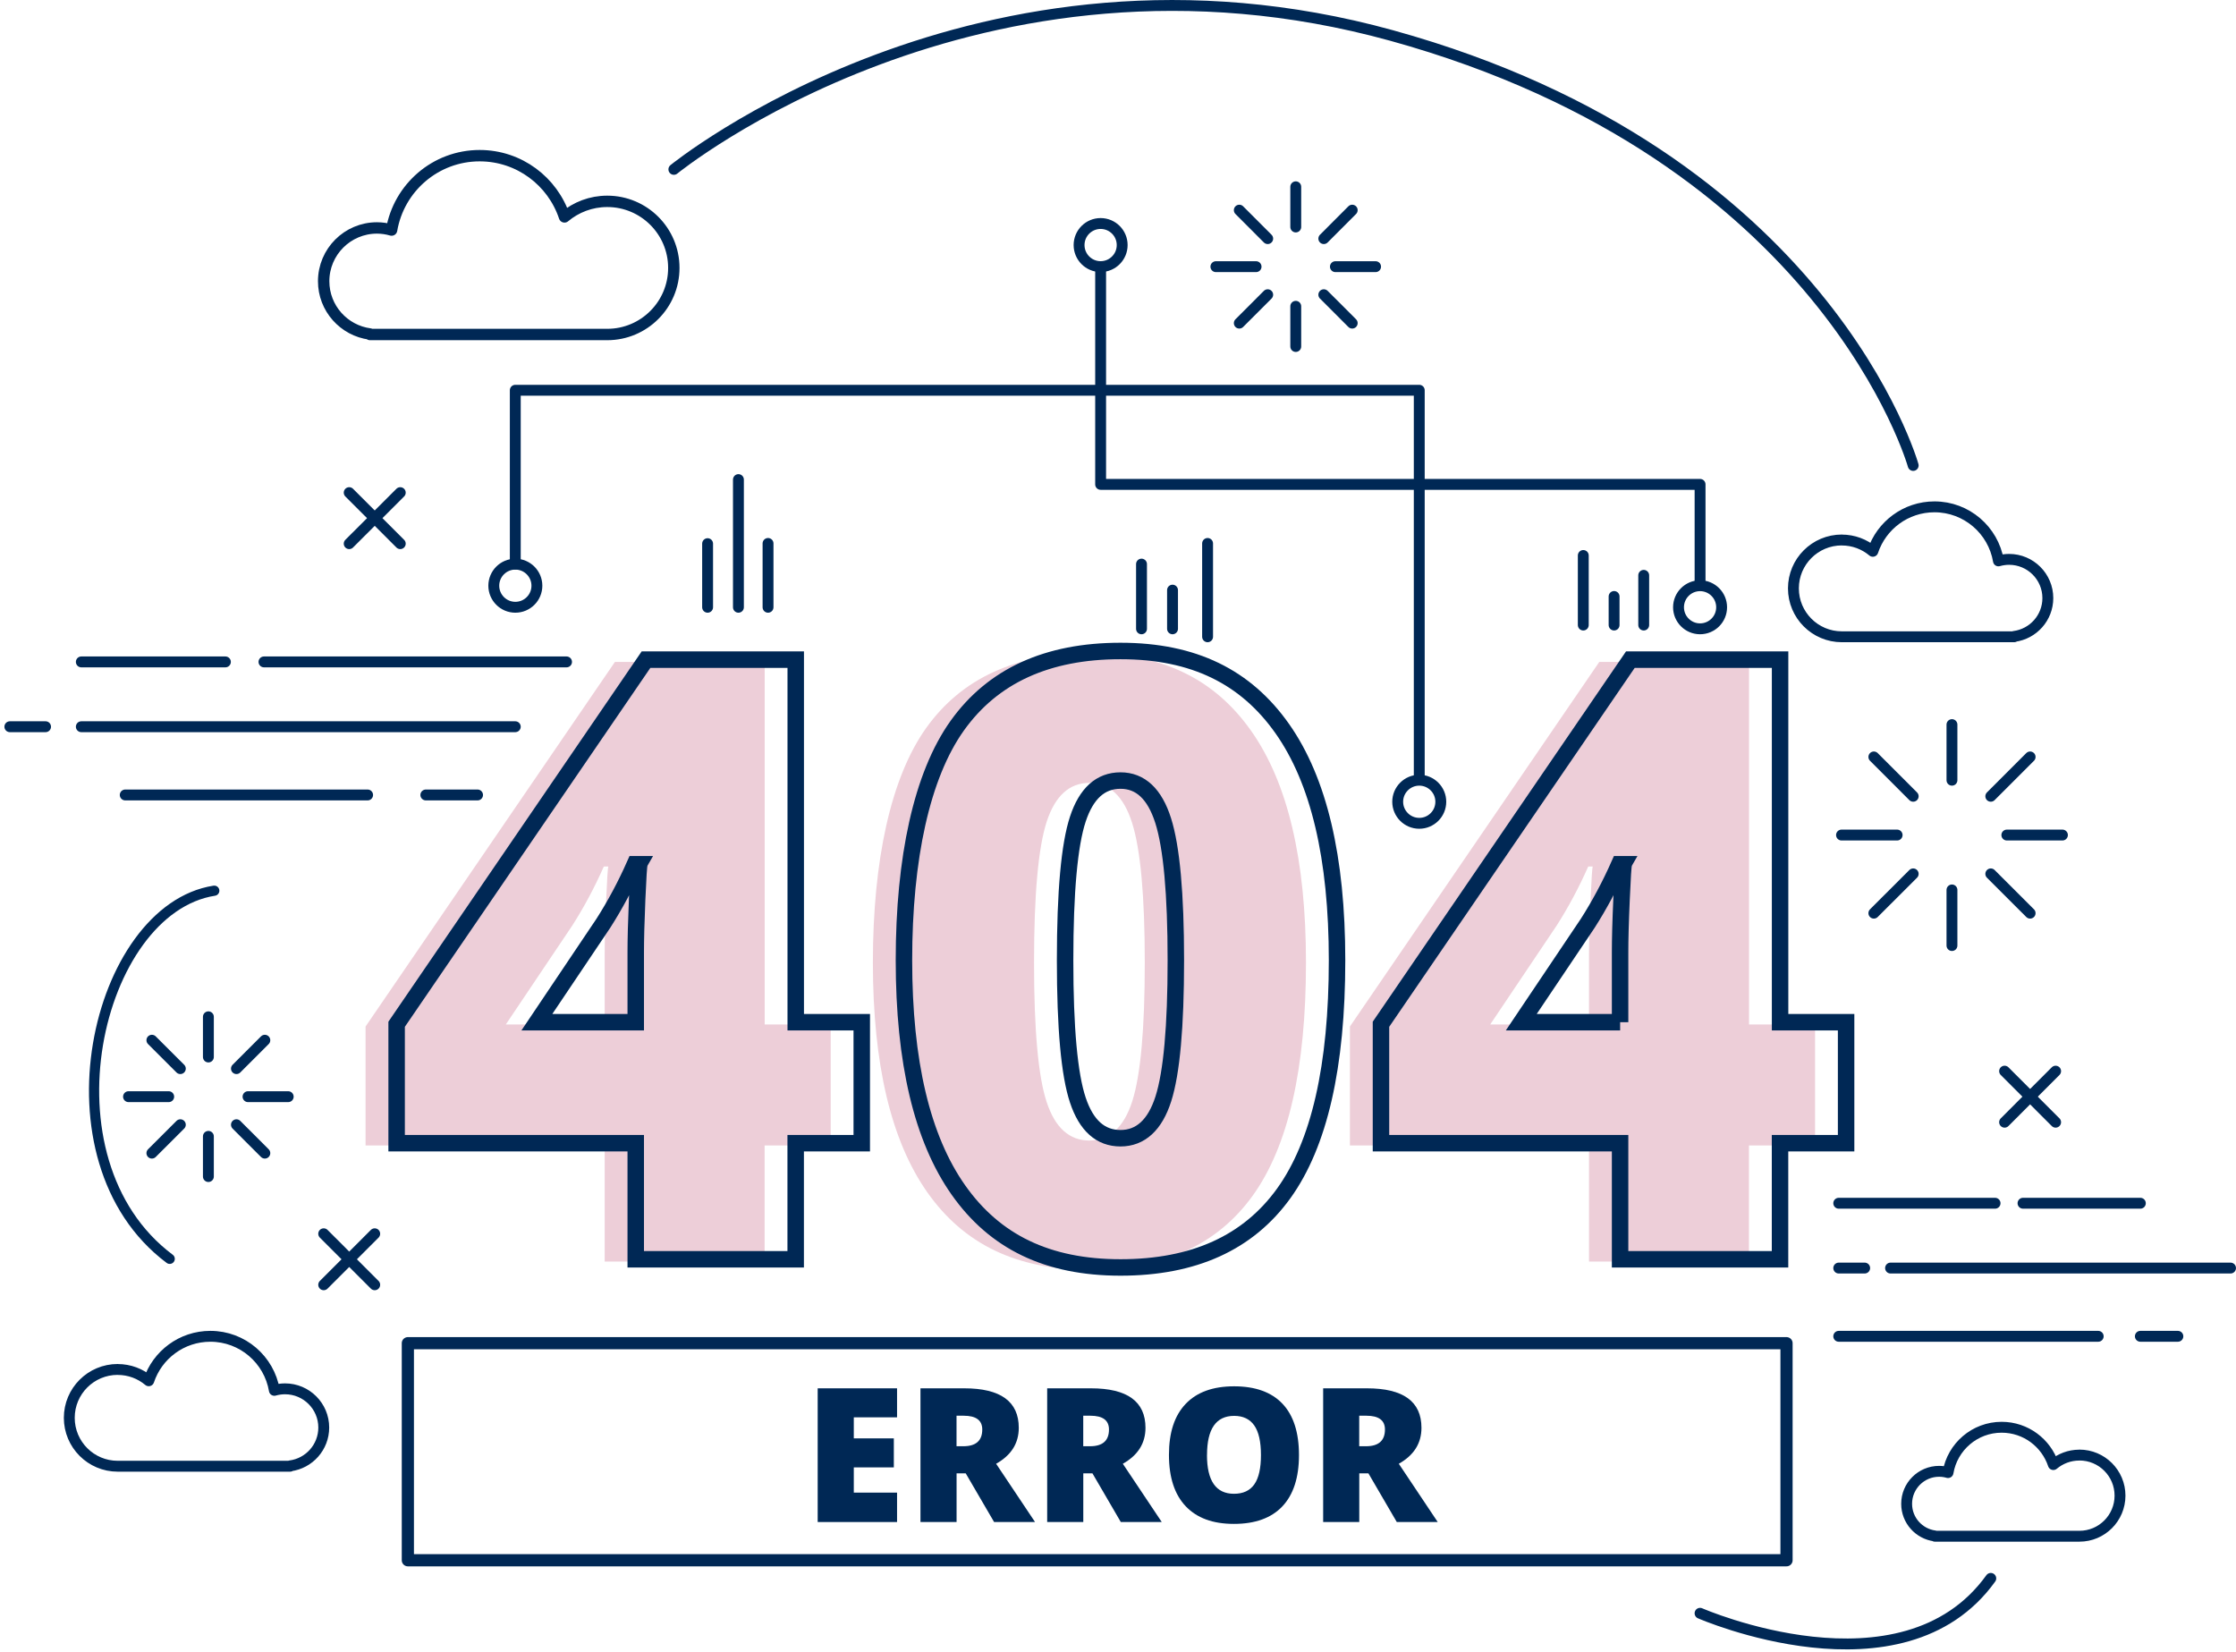 <svg width="444" height="328" viewBox="0 0 444 328" fill="none" xmlns="http://www.w3.org/2000/svg">
<g clip-path="url(#clip0_1213_42143)">
<path d="M164.94 227.45H151.83V250.5H120.07V227.45H72.59V203.83L122.11 131.43H151.84V203.42H164.95V227.45H164.94ZM120.07 203.42V189.57C120.07 186.96 120.16 183.45 120.35 179.02C120.54 174.6 120.69 172.27 120.8 172.06H119.9C118.05 176.24 115.96 180.15 113.63 183.79L100.44 203.42H120.07Z" fill="#EDCED8"/>
<path d="M259.328 191.13C259.328 212.2 255.798 227.63 248.738 237.43C241.678 247.23 230.878 252.13 216.328 252.13C201.778 252.13 191.378 247.01 184.158 236.78C176.938 226.55 173.328 211.33 173.328 191.13C173.328 170.93 176.858 154.43 183.918 144.54C190.978 134.66 201.778 129.72 216.328 129.72C230.878 129.72 241.208 134.86 248.458 145.15C255.708 155.44 259.328 170.76 259.328 191.12V191.13ZM205.328 191.13C205.328 204.6 206.168 213.85 207.858 218.9C209.538 223.95 212.368 226.47 216.328 226.47C220.288 226.47 223.178 223.86 224.838 218.65C226.498 213.44 227.318 204.26 227.318 191.12C227.318 177.98 226.478 168.68 224.798 163.39C223.118 158.1 220.288 155.45 216.328 155.45C212.368 155.45 209.538 158 207.858 163.11C206.178 168.21 205.328 177.55 205.328 191.13Z" fill="#EDCED8"/>
<path d="M360.401 227.45H347.291V250.5H315.531V227.45H268.051V203.83L317.571 131.43H347.301V203.42H360.411V227.45H360.401ZM315.531 203.42V189.57C315.531 186.96 315.621 183.45 315.821 179.02C316.011 174.6 316.161 172.27 316.271 172.06H315.371C313.521 176.24 311.431 180.15 309.101 183.79L295.911 203.42H315.541H315.531Z" fill="#EDCED8"/>
<path d="M24.867 157.85H72.997" stroke="#002855" stroke-width="2.16" stroke-linecap="round" stroke-linejoin="round"/>
<path d="M84.559 157.85H94.829" stroke="#002855" stroke-width="2.16" stroke-linecap="round" stroke-linejoin="round"/>
<path d="M16.148 144.3H102.318" stroke="#002855" stroke-width="2.16" stroke-linecap="round" stroke-linejoin="round"/>
<path d="M9.047 144.3H1.957" stroke="#002855" stroke-width="2.16" stroke-linecap="round" stroke-linejoin="round"/>
<path d="M16.148 131.43H44.758" stroke="#002855" stroke-width="2.16" stroke-linecap="round" stroke-linejoin="round"/>
<path d="M52.418 131.43H112.498" stroke="#002855" stroke-width="2.16" stroke-linecap="round" stroke-linejoin="round"/>
<path d="M365.117 265.34H416.637" stroke="#002855" stroke-width="2.16" stroke-linecap="round" stroke-linejoin="round"/>
<path d="M425.008 265.34H432.458" stroke="#002855" stroke-width="2.16" stroke-linecap="round" stroke-linejoin="round"/>
<path d="M375.406 251.79H442.916" stroke="#002855" stroke-width="2.16" stroke-linecap="round" stroke-linejoin="round"/>
<path d="M370.267 251.79H365.117" stroke="#002855" stroke-width="2.16" stroke-linecap="round" stroke-linejoin="round"/>
<path d="M365.117 238.92H396.157" stroke="#002855" stroke-width="2.16" stroke-linecap="round" stroke-linejoin="round"/>
<path d="M401.707 238.92H425.007" stroke="#002855" stroke-width="2.16" stroke-linecap="round" stroke-linejoin="round"/>
<path d="M171.108 227H157.998V250.05H126.238V227H78.758V203.38L128.278 130.98H158.008V202.97H171.118V227H171.108ZM126.238 202.97V189.12C126.238 186.51 126.328 183 126.518 178.57C126.708 174.15 126.858 171.82 126.968 171.61H126.068C124.218 175.79 122.128 179.7 119.798 183.34L106.608 202.97H126.238Z" stroke="#002855" stroke-width="3.27" stroke-miterlimit="10"/>
<path d="M265.496 190.67C265.496 211.74 261.966 227.17 254.906 236.97C247.846 246.77 237.046 251.67 222.496 251.67C207.946 251.67 197.546 246.55 190.326 236.32C183.106 226.09 179.496 210.87 179.496 190.67C179.496 170.47 183.026 153.97 190.086 144.08C197.146 134.2 207.946 129.26 222.496 129.26C237.046 129.26 247.376 134.4 254.626 144.69C261.876 154.98 265.496 170.3 265.496 190.66V190.67ZM211.496 190.67C211.496 204.14 212.336 213.39 214.026 218.44C215.706 223.49 218.536 226.01 222.496 226.01C226.456 226.01 229.346 223.4 231.006 218.19C232.666 212.98 233.486 203.8 233.486 190.66C233.486 177.52 232.646 168.22 230.966 162.93C229.286 157.64 226.456 154.99 222.496 154.99C218.536 154.99 215.706 157.54 214.026 162.64C212.346 167.74 211.496 177.08 211.496 190.66V190.67Z" stroke="#002855" stroke-width="3.27" stroke-miterlimit="10"/>
<path d="M366.569 227H353.459V250.05H321.699V227H274.219V203.38L323.739 130.98H353.469V202.97H366.579V227H366.569ZM321.699 202.97V189.12C321.699 186.51 321.789 183 321.989 178.57C322.179 174.15 322.329 171.82 322.439 171.61H321.539C319.689 175.79 317.599 179.7 315.269 183.34L302.079 202.97H321.709H321.699Z" stroke="#002855" stroke-width="3.27" stroke-miterlimit="10"/>
<path d="M178.127 302.22H162.367V275.67H178.127V281.43H169.537V285.61H177.487V291.37H169.537V296.38H178.127V302.23V302.22Z" fill="#002855"/>
<path d="M189.947 292.56V302.22H182.777V275.67H191.477C198.687 275.67 202.297 278.29 202.297 283.51C202.297 286.59 200.797 288.96 197.797 290.65L205.527 302.22H197.397L191.767 292.56H189.947ZM189.947 287.17H191.287C193.797 287.17 195.047 286.06 195.047 283.85C195.047 282.02 193.817 281.11 191.357 281.11H189.937V287.17H189.947Z" fill="#002855"/>
<path d="M215.107 292.56V302.22H207.938V275.67H216.637C223.847 275.67 227.458 278.29 227.458 283.51C227.458 286.59 225.958 288.96 222.958 290.65L230.688 302.22H222.557L216.928 292.56H215.107ZM215.107 287.17H216.448C218.958 287.17 220.208 286.06 220.208 283.85C220.208 282.02 218.978 281.11 216.518 281.11H215.098V287.17H215.107Z" fill="#002855"/>
<path d="M257.937 288.91C257.937 293.38 256.837 296.77 254.647 299.1C252.457 301.42 249.247 302.59 245.027 302.59C240.807 302.59 237.667 301.42 235.447 299.09C233.227 296.75 232.117 293.35 232.117 288.89C232.117 284.43 233.217 281.1 235.427 278.77C237.637 276.44 240.847 275.27 245.057 275.27C249.267 275.27 252.487 276.43 254.667 278.74C256.847 281.05 257.937 284.45 257.937 288.93V288.91ZM239.667 288.91C239.667 294.04 241.457 296.61 245.027 296.61C246.847 296.61 248.187 295.99 249.067 294.74C249.947 293.49 250.387 291.55 250.387 288.91C250.387 286.27 249.937 284.3 249.057 283.04C248.177 281.78 246.837 281.14 245.067 281.14C241.477 281.14 239.677 283.73 239.677 288.91H239.667Z" fill="#002855"/>
<path d="M269.908 292.56V302.22H262.738V275.67H271.438C278.648 275.67 282.258 278.29 282.258 283.51C282.258 286.59 280.758 288.96 277.758 290.65L285.488 302.22H277.358L271.728 292.56H269.908ZM269.908 287.17H271.248C273.748 287.17 275.008 286.06 275.008 283.85C275.008 282.02 273.778 281.11 271.318 281.11H269.898V287.17H269.908Z" fill="#002855"/>
<path d="M387.598 154.92V143.88" stroke="#002855" stroke-width="2.16" stroke-linecap="round" stroke-linejoin="round"/>
<path d="M379.9 158.11L372.09 150.3" stroke="#002855" stroke-width="2.16" stroke-linecap="round" stroke-linejoin="round"/>
<path d="M376.708 165.81H365.668" stroke="#002855" stroke-width="2.16" stroke-linecap="round" stroke-linejoin="round"/>
<path d="M379.9 173.52L372.09 181.32" stroke="#002855" stroke-width="2.16" stroke-linecap="round" stroke-linejoin="round"/>
<path d="M387.598 176.71V187.75" stroke="#002855" stroke-width="2.16" stroke-linecap="round" stroke-linejoin="round"/>
<path d="M395.309 173.52L403.119 181.32" stroke="#002855" stroke-width="2.16" stroke-linecap="round" stroke-linejoin="round"/>
<path d="M398.496 165.81H409.536" stroke="#002855" stroke-width="2.16" stroke-linecap="round" stroke-linejoin="round"/>
<path d="M395.309 158.11L403.119 150.3" stroke="#002855" stroke-width="2.16" stroke-linecap="round" stroke-linejoin="round"/>
<path d="M41.379 209.88V201.9" stroke="#002855" stroke-width="2.16" stroke-linecap="round" stroke-linejoin="round"/>
<path d="M35.81 212.19L30.16 206.55" stroke="#002855" stroke-width="2.16" stroke-linecap="round" stroke-linejoin="round"/>
<path d="M33.499 217.76H25.52" stroke="#002855" stroke-width="2.16" stroke-linecap="round" stroke-linejoin="round"/>
<path d="M35.81 223.33L30.16 228.97" stroke="#002855" stroke-width="2.16" stroke-linecap="round" stroke-linejoin="round"/>
<path d="M41.379 225.64V233.62" stroke="#002855" stroke-width="2.16" stroke-linecap="round" stroke-linejoin="round"/>
<path d="M46.949 223.33L52.589 228.97" stroke="#002855" stroke-width="2.16" stroke-linecap="round" stroke-linejoin="round"/>
<path d="M49.25 217.76H57.23" stroke="#002855" stroke-width="2.16" stroke-linecap="round" stroke-linejoin="round"/>
<path d="M46.949 212.19L52.589 206.55" stroke="#002855" stroke-width="2.16" stroke-linecap="round" stroke-linejoin="round"/>
<path d="M257.297 45.07V37.09" stroke="#002855" stroke-width="2.16" stroke-linecap="round" stroke-linejoin="round"/>
<path d="M251.726 47.38L246.086 41.73" stroke="#002855" stroke-width="2.16" stroke-linecap="round" stroke-linejoin="round"/>
<path d="M249.417 52.95H241.438" stroke="#002855" stroke-width="2.16" stroke-linecap="round" stroke-linejoin="round"/>
<path d="M251.726 58.52L246.086 64.16" stroke="#002855" stroke-width="2.16" stroke-linecap="round" stroke-linejoin="round"/>
<path d="M257.297 60.82V68.8" stroke="#002855" stroke-width="2.16" stroke-linecap="round" stroke-linejoin="round"/>
<path d="M262.867 58.52L268.507 64.16" stroke="#002855" stroke-width="2.16" stroke-linecap="round" stroke-linejoin="round"/>
<path d="M265.168 52.95H273.148" stroke="#002855" stroke-width="2.16" stroke-linecap="round" stroke-linejoin="round"/>
<path d="M262.867 47.38L268.507 41.73" stroke="#002855" stroke-width="2.16" stroke-linecap="round" stroke-linejoin="round"/>
<path d="M354.748 266.71H80.988V309.81H354.748V266.71Z" stroke="#002855" stroke-width="2.42" stroke-linecap="round" stroke-linejoin="round"/>
<path d="M102.32 112.01V77.49H281.82V154.21" stroke="#002855" stroke-width="2.16" stroke-linecap="round" stroke-linejoin="round"/>
<path d="M218.551 52.95V96.18H337.581V115.85" stroke="#002855" stroke-width="2.16" stroke-linecap="round" stroke-linejoin="round"/>
<path d="M106.611 116.3C106.611 118.67 104.691 120.58 102.331 120.58C99.971 120.58 98.051 118.66 98.051 116.3C98.051 113.94 99.971 112.02 102.331 112.02C104.691 112.02 106.611 113.94 106.611 116.3Z" stroke="#002855" stroke-width="2.16" stroke-linecap="round" stroke-linejoin="round"/>
<path d="M218.55 52.94C220.913 52.94 222.83 51.024 222.83 48.66C222.83 46.296 220.913 44.38 218.55 44.38C216.186 44.38 214.27 46.296 214.27 48.66C214.27 51.024 216.186 52.94 218.55 52.94Z" stroke="#002855" stroke-width="2.16" stroke-linecap="round" stroke-linejoin="round"/>
<path d="M341.861 120.58C341.861 122.95 339.941 124.86 337.581 124.86C335.221 124.86 333.301 122.94 333.301 120.58C333.301 118.22 335.221 116.3 337.581 116.3C339.941 116.3 341.861 118.22 341.861 120.58Z" stroke="#002855" stroke-width="2.16" stroke-linecap="round" stroke-linejoin="round"/>
<path d="M286.099 159.2C286.099 161.57 284.179 163.48 281.819 163.48C279.459 163.48 277.539 161.56 277.539 159.2C277.539 156.84 279.459 154.92 281.819 154.92C284.179 154.92 286.099 156.84 286.099 159.2Z" stroke="#002855" stroke-width="2.16" stroke-linecap="round" stroke-linejoin="round"/>
<path d="M74.407 244.98L64.277 255.11" stroke="#002855" stroke-width="2.16" stroke-linecap="round" stroke-linejoin="round"/>
<path d="M64.277 244.98L74.407 255.11" stroke="#002855" stroke-width="2.16" stroke-linecap="round" stroke-linejoin="round"/>
<path d="M79.48 97.82L69.34 107.95" stroke="#002855" stroke-width="2.16" stroke-linecap="round" stroke-linejoin="round"/>
<path d="M69.34 97.82L79.48 107.95" stroke="#002855" stroke-width="2.16" stroke-linecap="round" stroke-linejoin="round"/>
<path d="M408.181 212.69L398.051 222.83" stroke="#002855" stroke-width="2.16" stroke-linecap="round" stroke-linejoin="round"/>
<path d="M398.051 212.69L408.181 222.83" stroke="#002855" stroke-width="2.16" stroke-linecap="round" stroke-linejoin="round"/>
<path d="M120.58 39.98C117.35 39.98 114.39 41.14 112.09 43.07C109.74 36.01 103.1 30.91 95.249 30.91C86.46 30.91 79.189 37.3 77.76 45.68C76.829 45.41 75.859 45.26 74.85 45.26C69.01 45.26 64.269 50 64.269 55.84C64.269 61.21 68.279 65.64 73.469 66.32V66.42H120.58C127.88 66.42 133.8 60.5 133.8 53.2C133.8 45.9 127.88 39.98 120.58 39.98Z" stroke="#002855" stroke-width="2.26" stroke-linecap="round" stroke-linejoin="round"/>
<path d="M365.717 107.23C368.067 107.23 370.217 108.07 371.887 109.47C373.587 104.34 378.417 100.64 384.127 100.64C390.507 100.64 395.797 105.28 396.827 111.37C397.497 111.18 398.207 111.07 398.947 111.07C403.187 111.07 406.637 114.51 406.637 118.76C406.637 122.66 403.727 125.88 399.947 126.37V126.44H365.727C360.427 126.44 356.117 122.14 356.117 116.83C356.117 111.52 360.417 107.22 365.727 107.22L365.717 107.23Z" stroke="#002855" stroke-width="2.16" stroke-linecap="round" stroke-linejoin="round"/>
<path d="M412.898 288.93C410.928 288.93 409.128 289.64 407.728 290.81C406.298 286.51 402.248 283.4 397.468 283.4C392.118 283.4 387.678 287.29 386.818 292.4C386.258 292.24 385.658 292.15 385.048 292.15C381.488 292.15 378.598 295.04 378.598 298.6C378.598 301.87 381.038 304.57 384.208 304.98V305.04H412.908C417.358 305.04 420.968 301.43 420.968 296.98C420.968 292.53 417.358 288.92 412.908 288.92L412.898 288.93Z" stroke="#002855" stroke-width="2.16" stroke-linecap="round" stroke-linejoin="round"/>
<path d="M23.368 271.93C25.718 271.93 27.868 272.77 29.538 274.17C31.238 269.04 36.068 265.34 41.778 265.34C48.158 265.34 53.448 269.98 54.478 276.07C55.148 275.88 55.858 275.77 56.598 275.77C60.838 275.77 64.288 279.21 64.288 283.46C64.288 287.36 61.378 290.58 57.598 291.07V291.14H23.368C18.068 291.14 13.758 286.84 13.758 281.53C13.758 276.22 18.058 271.92 23.368 271.92V271.93Z" stroke="#002855" stroke-width="2.16" stroke-linecap="round" stroke-linejoin="round"/>
<path d="M133.809 33.63C133.809 33.63 194.249 -15.64 276.369 7.06C362.629 30.91 379.899 92.42 379.899 92.42" stroke="#002855" stroke-width="2.16" stroke-linecap="round" stroke-linejoin="round"/>
<path d="M42.55 176.86C19.12 180.49 7.34 230.22 33.7 249.96" stroke="#002855" stroke-width="2.02" stroke-linecap="round" stroke-linejoin="round"/>
<path d="M337.578 320.34C337.578 320.34 377.718 337.89 395.308 313.41" stroke="#002855" stroke-width="2.16" stroke-linecap="round" stroke-linejoin="round"/>
<path d="M146.629 120.58V95.23" stroke="#002855" stroke-width="2.16" stroke-linecap="round" stroke-linejoin="round"/>
<path d="M140.508 120.58V107.95" stroke="#002855" stroke-width="2.16" stroke-linecap="round" stroke-linejoin="round"/>
<path d="M239.789 126.44V107.91" stroke="#002855" stroke-width="2.16" stroke-linecap="round" stroke-linejoin="round"/>
<path d="M232.828 124.86V117.18" stroke="#002855" stroke-width="2.16" stroke-linecap="round" stroke-linejoin="round"/>
<path d="M226.668 124.86V112.01" stroke="#002855" stroke-width="2.16" stroke-linecap="round" stroke-linejoin="round"/>
<path d="M152.508 120.58V107.91" stroke="#002855" stroke-width="2.16" stroke-linecap="round" stroke-linejoin="round"/>
<path d="M320.508 124.11V118.44" stroke="#002855" stroke-width="2.16" stroke-linecap="round" stroke-linejoin="round"/>
<path d="M314.391 124.11V110.3" stroke="#002855" stroke-width="2.16" stroke-linecap="round" stroke-linejoin="round"/>
<path d="M326.391 124.11V114.24" stroke="#002855" stroke-width="2.16" stroke-linecap="round" stroke-linejoin="round"/>
</g>
<defs>
<clipPath id="clip0_1213_42143">
<rect width="443.12" height="327.51" fill="white" transform="translate(0.879)"/>
</clipPath>
</defs>
</svg>
